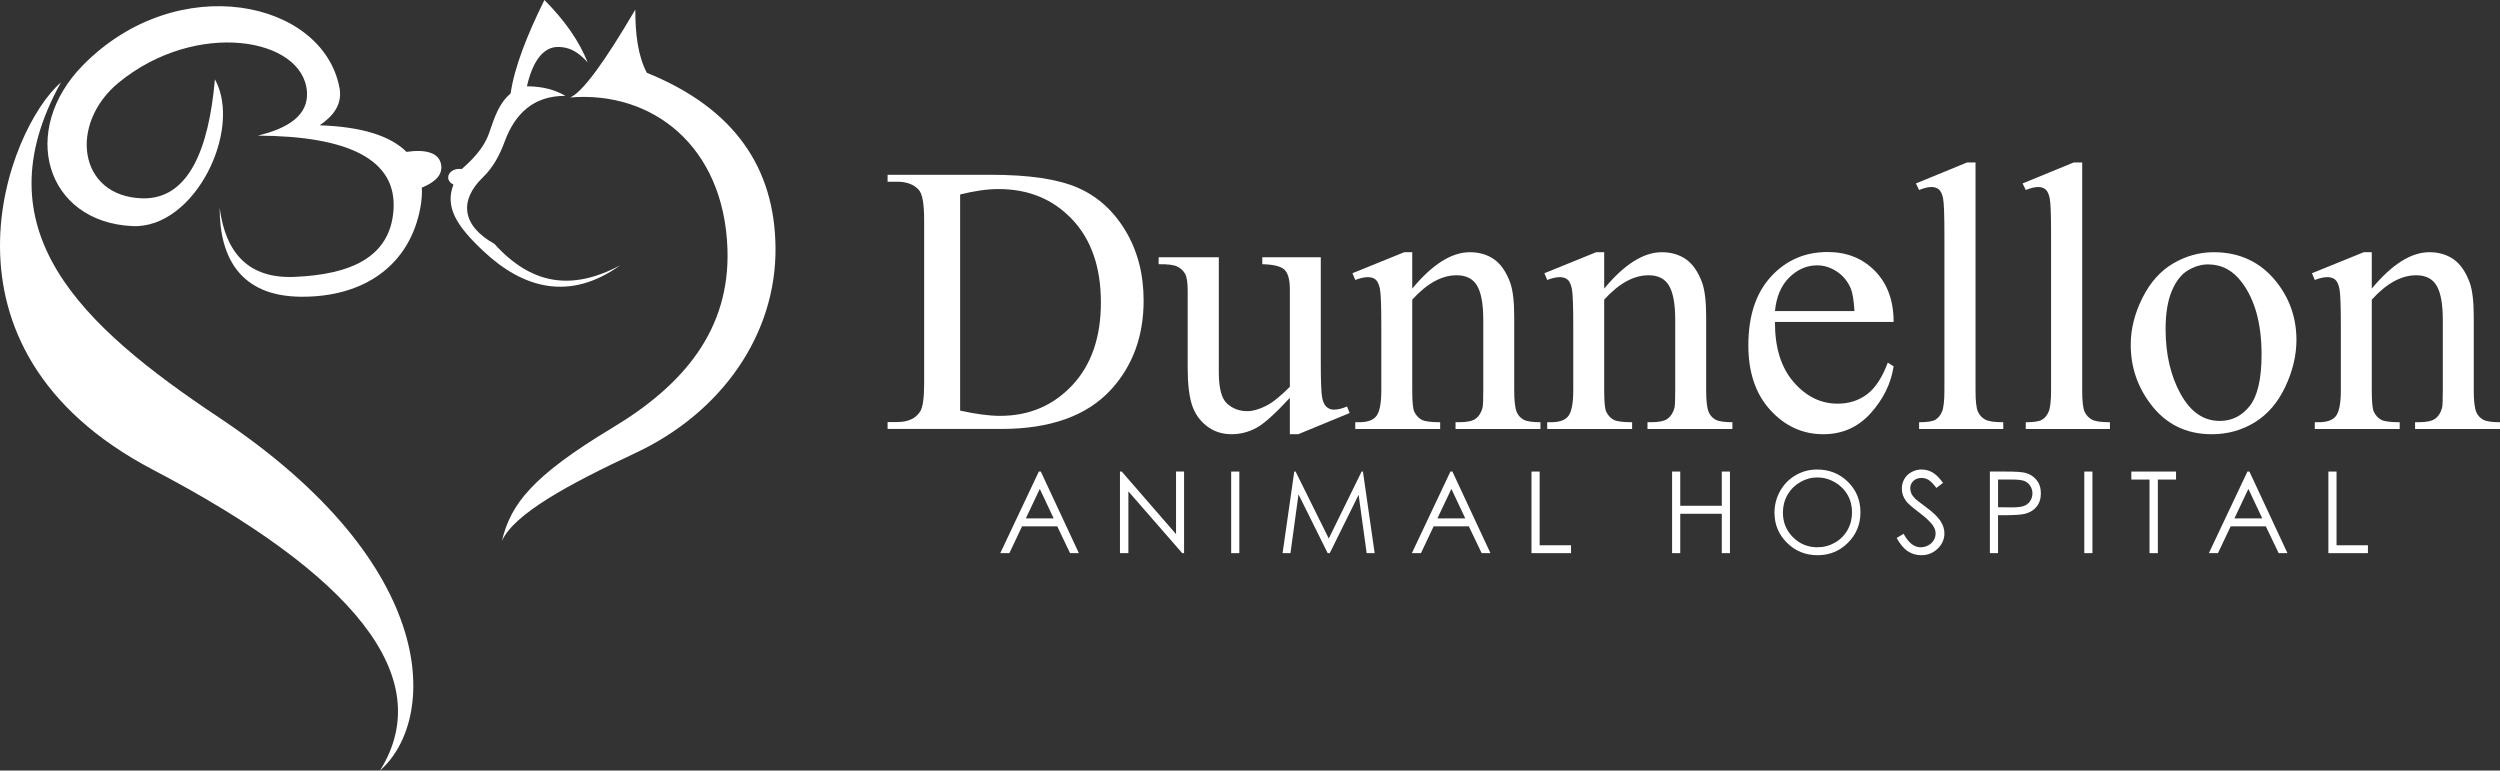 <?xml version="1.0" encoding="UTF-8"?>
<svg id="Layer_1" xmlns="http://www.w3.org/2000/svg" version="1.1" viewBox="0 0 343.267 105.803">
  <rect x="0" y="0" width="343.267" height="105.803" fill="#333333" stroke="none"/>
  <!-- Generator: Adobe Illustrator 29.1.0, SVG Export Plug-In . SVG Version: 2.1.0 Build 142)  -->
  <defs>
    <style>
      .st0 {
        fill-rule: evenodd;
      }

      .st0, .st1 {
        fill: #fff;
      }
    </style>
  </defs>
  <g>
    <path class="st0" d="M29.508,10.884c-.837,9.673-3.656,16.562-10.027,16.347-8.779-.297-10.053-10.277-3.16-15.91,10.609-8.67,25.348-6.184,25.828,1.307.205,3.187-2.559,4.986-6.755,5.994,12.445.065,19.14,3.27,18.634,10.244-.475,6.588-6.078,8.84-13.619,9.154-6.188.258-9.438-3.182-10.246-9.482-.018,6.939,2.933,12.125,11.115,12.205,8.705.088,15.028-4.336,16.455-12.312.17-.945.231-1.834.187-2.666,1.562-.641,2.769-1.557,2.678-2.908-.133-1.98-2.288-2.375-4.784-2.002-2.2-2.201-6.138-3.455-11.92-3.649,1.895-1.279,3.136-2.918,2.724-5.123C44.367.027,24.39-4.226,11.418,8.923c-8.892,9.011-5.118,21.571,6.758,22.122,8.564.396,15.161-13.225,11.332-20.161M8.365,11.32c-11.229,20.225,2.59,33.277,21.697,46.004,30.685,20.441,29.949,41.592,22.113,48.478,8.041-12.867-3.844-26.994-31.169-41.301C-10.939,47.773,1.151,17.496,8.365,11.32"/>
    <path class="st0" d="M85.162,36.428c-6.754,3.6-12.273,2.592-17.283-2.949-4.506-2.512-4.832-5.988-1.584-9.121,1.418-1.365,2.322-3.072,2.998-4.915,1.422-3.858,3.974-6.298,8.345-6.28-1.333-.77-2.974-1.305-5.29-1.311.781-3.402,2.21-5.43,4.309-5.406,1.907.021,3.09,1.082,4.033,2.129-1.143-2.895-3.126-5.754-5.941-8.574-2.34,4.758-4.113,9.172-4.637,12.834-1.621,1.367-2.215,3.291-2.945,5.406-.732,2.135-2.299,3.67-3.763,4.971-1.731-.238-2.561,1.432-1.144,2.131-1.217,3.15.512,5.752,4.091,9.117,5.458,5.139,11.836,6.955,18.811,1.969M78.291,13.381c1.707-.721,4.766-4.943,8.943-12.07-.013,3.342.359,6.363,1.582,8.684,12.204,4.943,17.553,13.207,17.667,23.975.127,11.93-7.366,22.676-19.249,28.238-9.205,4.307-16.648,8.344-18.32,12.07,1.194-5,4.078-8.875,15.211-15.564,9.811-5.898,16.127-13.494,15.76-24.523-.473-14.172-10.361-21.742-21.594-20.809"/>
  </g>
  <g>
    <path class="st1" d="M121.872,58.901v-.952h1.313c1.475,0,2.521-.472,3.14-1.416.377-.565.566-1.836.566-3.809v-22.546c0-2.179-.241-3.543-.721-4.093-.67-.755-1.665-1.132-2.985-1.132h-1.313v-.953h14.207c5.216,0,9.185.593,11.904,1.776,2.719,1.184,4.906,3.157,6.562,5.92s2.483,5.954,2.483,9.574c0,4.855-1.476,8.914-4.427,12.174-3.312,3.638-8.355,5.456-15.133,5.456h-15.598ZM131.833,56.379c2.179.48,4.006.721,5.481.721,3.98,0,7.284-1.398,9.909-4.195,2.625-2.796,3.938-6.589,3.938-11.376,0-4.821-1.313-8.622-3.938-11.401s-5.997-4.17-10.114-4.17c-1.545,0-3.304.249-5.276.747v29.675Z"/>
    <path class="st1" d="M181.352,35.326v14.284c0,2.728.064,4.396.193,5.006.128.609.334,1.034.617,1.273.283.241.613.36.991.36.531,0,1.132-.146,1.802-.438l.36.901-7.053,2.908h-1.158v-4.993c-2.024,2.196-3.568,3.577-4.633,4.144-1.063.566-2.188.85-3.371.85-1.321,0-2.467-.382-3.437-1.146-.969-.763-1.643-1.745-2.02-2.947-.378-1.2-.566-2.899-.566-5.096v-10.526c0-1.115-.12-1.888-.36-2.316s-.597-.759-1.068-.991c-.472-.231-1.325-.338-2.561-.321v-.952h8.262v15.776c0,2.197.381,3.639,1.145,4.324.764.687,1.687,1.029,2.768,1.029.737,0,1.573-.231,2.509-.694.936-.464,2.047-1.347,3.333-2.651v-13.357c0-1.339-.244-2.243-.733-2.716-.489-.472-1.506-.725-3.05-.759v-.952h8.03Z"/>
    <path class="st1" d="M193.912,39.624c2.762-3.328,5.396-4.993,7.901-4.993,1.286,0,2.394.322,3.319.965.927.644,1.664,1.703,2.214,3.179.377,1.03.566,2.608.566,4.736v10.062c0,1.493.119,2.506.36,3.037.188.43.493.764.913,1.004.421.241,1.197.36,2.329.36v.927h-11.658v-.927h.488c1.099,0,1.866-.167,2.304-.502.438-.334.742-.827.914-1.479.068-.258.103-1.063.103-2.42v-9.651c0-2.145-.279-3.701-.836-4.671-.559-.97-1.498-1.454-2.818-1.454-2.042,0-4.075,1.115-6.1,3.346v12.431c0,1.597.094,2.583.282,2.96.24.498.57.862.991,1.094.42.232,1.274.348,2.561.348v.927h-11.658v-.927h.515c1.2,0,2.012-.305,2.432-.913.421-.609.631-1.771.631-3.488v-8.75c0-2.831-.064-4.556-.193-5.174-.128-.617-.326-1.037-.592-1.261-.266-.223-.622-.335-1.068-.335-.48,0-1.055.129-1.724.387l-.387-.927,7.104-2.883h1.107v4.993Z"/>
    <path class="st1" d="M220.268,39.624c2.762-3.328,5.396-4.993,7.901-4.993,1.286,0,2.394.322,3.319.965.927.644,1.664,1.703,2.214,3.179.377,1.03.566,2.608.566,4.736v10.062c0,1.493.119,2.506.36,3.037.188.43.493.764.913,1.004.421.241,1.197.36,2.329.36v.927h-11.658v-.927h.488c1.099,0,1.866-.167,2.304-.502.438-.334.742-.827.914-1.479.068-.258.103-1.063.103-2.42v-9.651c0-2.145-.279-3.701-.836-4.671-.559-.97-1.498-1.454-2.818-1.454-2.042,0-4.075,1.115-6.1,3.346v12.431c0,1.597.094,2.583.282,2.96.24.498.57.862.991,1.094.42.232,1.274.348,2.561.348v.927h-11.658v-.927h.515c1.2,0,2.012-.305,2.432-.913.421-.609.631-1.771.631-3.488v-8.75c0-2.831-.064-4.556-.193-5.174-.128-.617-.326-1.037-.592-1.261-.266-.223-.622-.335-1.068-.335-.48,0-1.055.129-1.724.387l-.387-.927,7.104-2.883h1.107v4.993Z"/>
    <path class="st1" d="M243.714,44.205c-.017,3.501.832,6.246,2.549,8.236,1.715,1.99,3.731,2.985,6.048,2.985,1.544,0,2.887-.425,4.028-1.274,1.141-.849,2.098-2.303,2.869-4.362l.798.515c-.36,2.352-1.407,4.491-3.14,6.422-1.733,1.931-3.903,2.896-6.512,2.896-2.831,0-5.255-1.103-7.271-3.308-2.017-2.204-3.024-5.169-3.024-8.892,0-4.032,1.033-7.177,3.102-9.434,2.067-2.256,4.662-3.384,7.785-3.384,2.643,0,4.813.871,6.512,2.612s2.548,4.07,2.548,6.987h-16.292ZM243.714,42.713h10.913c-.086-1.51-.267-2.574-.54-3.191-.43-.961-1.068-1.716-1.918-2.266-.85-.549-1.737-.823-2.664-.823-1.424,0-2.698.554-3.821,1.66-1.124,1.106-1.78,2.646-1.97,4.62Z"/>
    <path class="st1" d="M271.254,22.303v31.271c0,1.477.106,2.454.321,2.935s.545.846.991,1.094c.445.249,1.277.373,2.496.373v.927h-11.556v-.927c1.081,0,1.818-.111,2.213-.334.395-.224.703-.593.927-1.107.223-.515.335-1.501.335-2.96v-21.413c0-2.659-.061-4.294-.181-4.903-.12-.608-.313-1.024-.579-1.248-.266-.223-.604-.334-1.017-.334-.446,0-1.013.137-1.698.411l-.438-.9,7.026-2.883h1.158Z"/>
    <path class="st1" d="M285.899,22.303v31.271c0,1.477.106,2.454.321,2.935s.545.846.991,1.094c.445.249,1.277.373,2.496.373v.927h-11.556v-.927c1.081,0,1.818-.111,2.213-.334.395-.224.703-.593.927-1.107.223-.515.335-1.501.335-2.96v-21.413c0-2.659-.061-4.294-.181-4.903-.12-.608-.313-1.024-.579-1.248-.266-.223-.604-.334-1.017-.334-.446,0-1.013.137-1.698.411l-.438-.9,7.026-2.883h1.158Z"/>
    <path class="st1" d="M303.966,34.631c3.568,0,6.435,1.355,8.596,4.066,1.836,2.316,2.754,4.977,2.754,7.979,0,2.11-.506,4.247-1.519,6.409-1.012,2.162-2.406,3.792-4.182,4.89-1.776,1.098-3.754,1.647-5.933,1.647-3.552,0-6.375-1.416-8.468-4.247-1.768-2.385-2.65-5.062-2.65-8.029,0-2.162.535-4.312,1.608-6.447,1.072-2.137,2.483-3.715,4.233-4.736,1.75-1.021,3.604-1.531,5.56-1.531ZM303.168,36.304c-.91,0-1.823.271-2.741.811-.918.541-1.66,1.489-2.227,2.845s-.849,3.097-.849,5.225c0,3.432.682,6.392,2.046,8.879,1.364,2.488,3.161,3.732,5.392,3.732,1.664,0,3.037-.687,4.118-2.06,1.081-1.372,1.621-3.731,1.621-7.077,0-4.187-.9-7.481-2.702-9.884-1.219-1.646-2.771-2.471-4.658-2.471Z"/>
    <path class="st1" d="M325.663,39.624c2.762-3.328,5.396-4.993,7.901-4.993,1.286,0,2.394.322,3.319.965.927.644,1.664,1.703,2.214,3.179.377,1.03.566,2.608.566,4.736v10.062c0,1.493.119,2.506.36,3.037.188.43.493.764.913,1.004.421.241,1.197.36,2.329.36v.927h-11.658v-.927h.488c1.099,0,1.866-.167,2.304-.502.438-.334.742-.827.914-1.479.068-.258.103-1.063.103-2.42v-9.651c0-2.145-.279-3.701-.836-4.671-.559-.97-1.498-1.454-2.818-1.454-2.042,0-4.075,1.115-6.1,3.346v12.431c0,1.597.094,2.583.282,2.96.24.498.57.862.991,1.094.42.232,1.274.348,2.561.348v.927h-11.658v-.927h.515c1.2,0,2.012-.305,2.432-.913.421-.609.631-1.771.631-3.488v-8.75c0-2.831-.064-4.556-.193-5.174-.128-.617-.326-1.037-.592-1.261-.266-.223-.622-.335-1.068-.335-.48,0-1.055.129-1.724.387l-.387-.927,7.104-2.883h1.107v4.993Z"/>
  </g>
  <g>
    <path class="st1" d="M142.911,64.749l5.225,11.202h-1.209l-1.762-3.686h-4.826l-1.745,3.686h-1.249l5.293-11.202h.273ZM142.771,67.129l-1.92,4.055h3.83l-1.91-4.055Z"/>
    <path class="st1" d="M153.779,75.951v-11.202h.244l7.455,8.587v-8.587h1.104v11.202h-.252l-7.395-8.482v8.482h-1.157Z"/>
    <path class="st1" d="M169.048,64.749h1.12v11.202h-1.12v-11.202Z"/>
    <path class="st1" d="M176.108,75.951l1.604-11.202h.182l4.555,9.191,4.51-9.191h.18l1.611,11.202h-1.098l-1.107-8.012-3.961,8.012h-.285l-4.008-8.072-1.102,8.072h-1.081Z"/>
    <path class="st1" d="M199.426,64.749l5.224,11.202h-1.209l-1.762-3.686h-4.826l-1.745,3.686h-1.249l5.293-11.202h.274ZM199.284,67.129l-1.92,4.055h3.83l-1.91-4.055Z"/>
    <path class="st1" d="M210.285,64.749h1.119v10.121h4.311v1.081h-5.43v-11.202Z"/>
    <path class="st1" d="M229.59,64.749h1.12v4.698h5.704v-4.698h1.119v11.202h-1.119v-5.407h-5.704v5.407h-1.12v-11.202Z"/>
    <path class="st1" d="M249.479,64.467c1.696,0,3.116.566,4.26,1.698,1.143,1.133,1.714,2.526,1.714,4.181,0,1.641-.57,3.031-1.71,4.174-1.141,1.143-2.531,1.714-4.173,1.714-1.661,0-3.063-.569-4.206-1.706-1.144-1.138-1.715-2.514-1.715-4.128,0-1.076.261-2.074.781-2.993s1.23-1.639,2.13-2.159c.899-.52,1.872-.78,2.919-.78ZM249.527,65.556c-.828,0-1.614.216-2.356.648-.743.432-1.322,1.014-1.739,1.745s-.626,1.547-.626,2.446c0,1.331.462,2.456,1.385,3.373s2.035,1.375,3.337,1.375c.87,0,1.675-.211,2.414-.632.74-.422,1.317-.999,1.731-1.73.415-.731.622-1.545.622-2.438s-.207-1.693-.622-2.413c-.414-.719-.998-1.294-1.75-1.726-.753-.433-1.551-.648-2.396-.648Z"/>
    <path class="st1" d="M260.426,73.864l.951-.571c.671,1.234,1.444,1.851,2.323,1.851.376,0,.729-.087,1.059-.263.33-.175.581-.409.754-.704.173-.294.259-.606.259-.937,0-.376-.127-.744-.381-1.104-.351-.497-.99-1.097-1.919-1.797-.935-.706-1.516-1.216-1.744-1.531-.396-.527-.594-1.099-.594-1.713,0-.488.116-.932.351-1.333.233-.401.562-.717.985-.948s.885-.347,1.383-.347c.527,0,1.021.131,1.481.393.459.262.945.742,1.458,1.442l-.914.693c-.421-.559-.78-.927-1.077-1.104s-.621-.267-.972-.267c-.451,0-.821.138-1.107.412-.287.273-.431.611-.431,1.013,0,.243.051.479.152.708s.287.478.556.746c.147.143.63.516,1.447,1.12.97.716,1.635,1.353,1.995,1.911s.541,1.119.541,1.683c0,.812-.309,1.519-.926,2.117-.616.6-1.366.899-2.25.899-.681,0-1.297-.182-1.851-.545s-1.063-.971-1.53-1.824Z"/>
    <path class="st1" d="M273.227,64.749h2.231c1.279,0,2.143.056,2.589.167.641.157,1.163.481,1.569.971.406.49.609,1.106.609,1.848,0,.746-.198,1.361-.594,1.847-.396.484-.942.811-1.638.979-.508.122-1.457.183-2.849.183h-.8v5.209h-1.119v-11.202ZM274.346,65.846v3.8l1.896.022c.767,0,1.328-.069,1.684-.209.355-.139.635-.364.838-.676.202-.312.304-.66.304-1.046,0-.374-.102-.718-.304-1.029-.203-.312-.472-.533-.804-.665-.333-.132-.877-.197-1.634-.197h-1.98Z"/>
    <path class="st1" d="M286.188,64.749h1.119v11.202h-1.119v-11.202Z"/>
    <path class="st1" d="M292.646,65.846v-1.097h6.139v1.097h-2.498v10.105h-1.143v-10.105h-2.498Z"/>
    <path class="st1" d="M308.86,64.749l5.224,11.202h-1.209l-1.762-3.686h-4.826l-1.745,3.686h-1.249l5.293-11.202h.274ZM308.718,67.129l-1.92,4.055h3.83l-1.91-4.055Z"/>
    <path class="st1" d="M319.703,64.749h1.119v10.121h4.311v1.081h-5.43v-11.202Z"/>
  </g>
</svg>